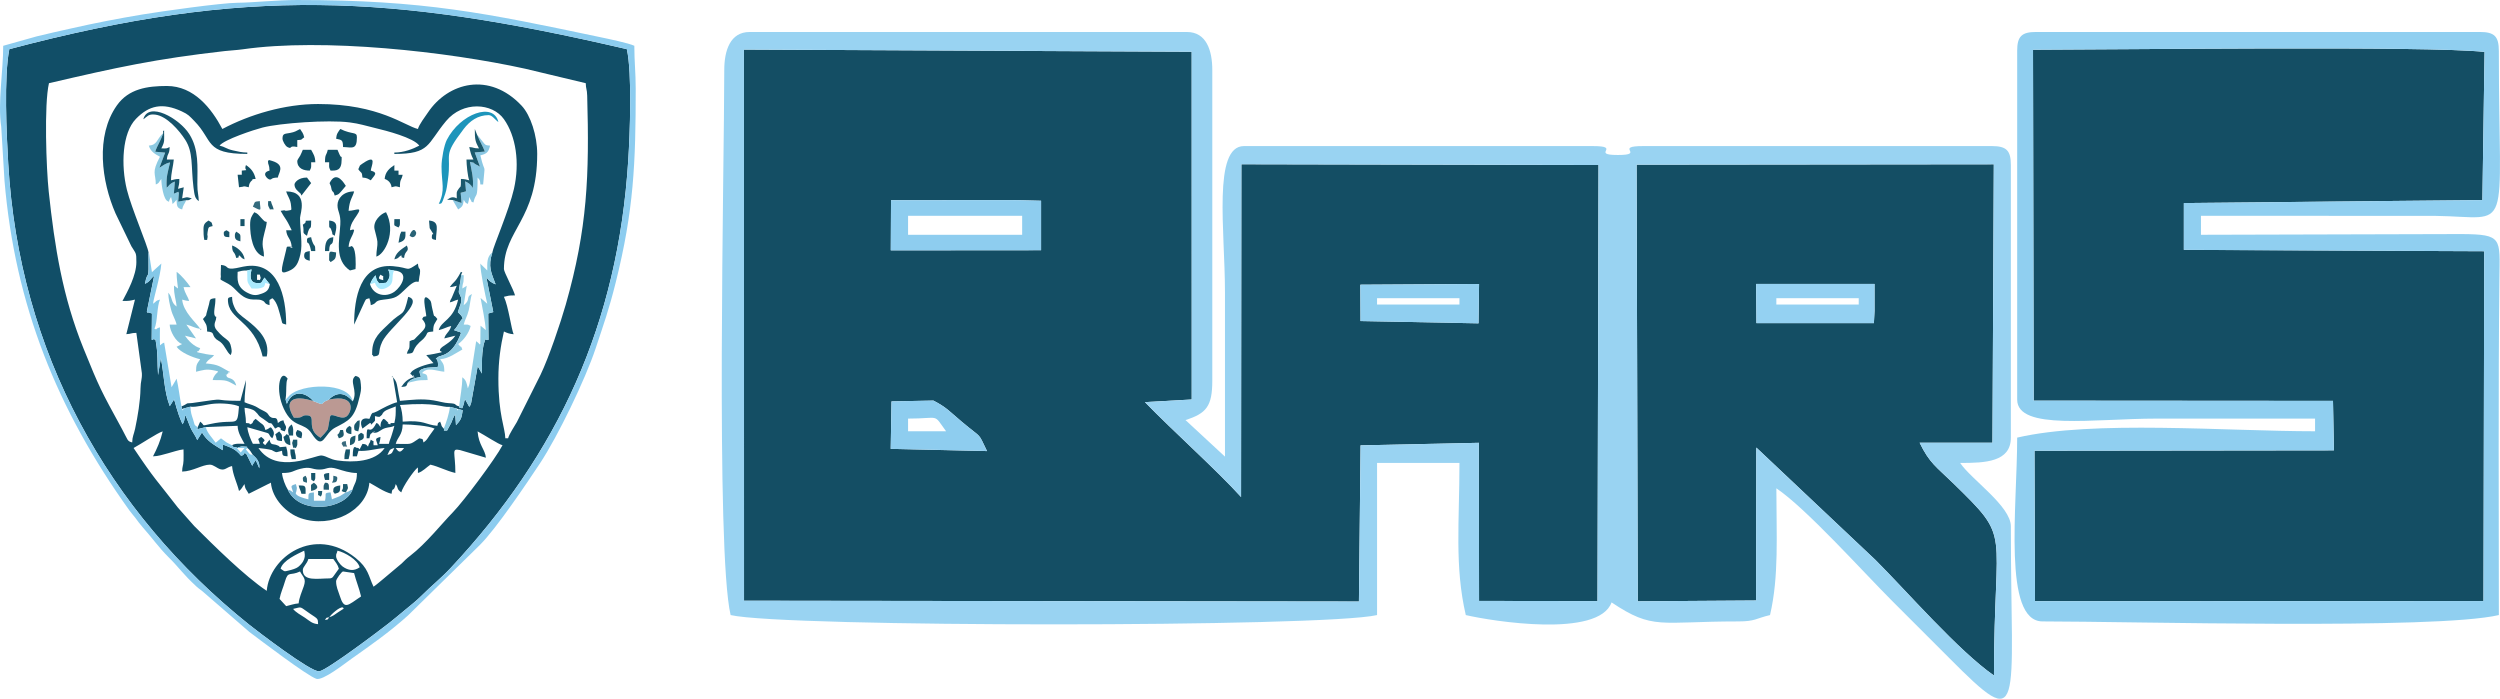 <?xml version="1.0" encoding="UTF-8"?>
<!DOCTYPE svg PUBLIC "-//W3C//DTD SVG 1.1//EN" "http://www.w3.org/Graphics/SVG/1.1/DTD/svg11.dtd">
<!-- Creator: CorelDRAW 2018 (64-Bit) -->
<svg xmlns="http://www.w3.org/2000/svg" xml:space="preserve" width="33.867mm" height="9.466mm" version="1.1" style="shape-rendering:geometricPrecision; text-rendering:geometricPrecision; image-rendering:optimizeQuality; fill-rule:evenodd; clip-rule:evenodd"
viewBox="0 0 2162.68 604.49"
 xmlns:xlink="http://www.w3.org/1999/xlink">
 <defs>
  <style type="text/css">
   <![CDATA[
    .fil0 {fill:#114E67}
    .fil8 {fill:#115066}
    .fil18 {fill:#135169}
    .fil1 {fill:#144E64}
    .fil10 {fill:#15526A}
    .fil23 {fill:#16556A}
    .fil17 {fill:#17556B}
    .fil22 {fill:#1A556B}
    .fil16 {fill:#1A596D}
    .fil24 {fill:#1D5A6D}
    .fil12 {fill:#1D95BB}
    .fil26 {fill:#1F5C6F}
    .fil27 {fill:#225D71}
    .fil28 {fill:#296376}
    .fil29 {fill:#2D667A}
    .fil25 {fill:#346B7D}
    .fil30 {fill:#3A6B7E}
    .fil15 {fill:#76B5D5}
    .fil6 {fill:#84C3DB}
    .fil5 {fill:#84C8E8}
    .fil33 {fill:#89A8B3}
    .fil14 {fill:#89C7E3}
    .fil13 {fill:#8CCAE2}
    .fil2 {fill:#8CCCEF}
    .fil9 {fill:#8ECCE3}
    .fil19 {fill:#8ECDEF}
    .fil4 {fill:#90CFF0}
    .fil31 {fill:#91ADB6}
    .fil11 {fill:#93CEE5}
    .fil20 {fill:#94D1F2}
    .fil3 {fill:#99D3F2}
    .fil32 {fill:#9AB5BE}
    .fil21 {fill:#A9EAFE}
    .fil7 {fill:#BB9993}
   ]]>
  </style>
 </defs>
 <g id="Слой_x0020_1">
  <path class="fil0" d="M281.14 536.36l0 0zm0 0c1.79,-2.58 0.18,-1.58 3.6,-2.4 -1.79,2.59 -0.18,1.58 -3.6,2.4zm-27.6 -9.6c8.39,-1.95 4.96,-2.37 14.9,4.3 6.58,4.42 6.59,3.87 6.71,8.9 -5.35,-0.45 -7.3,-2.84 -11.28,-5.52 -3.58,-2.41 -8.13,-4.69 -10.32,-7.68zm31.2 7.2c1.42,-2.12 9.28,-9.6 12,-8.4 0.55,1.55 2.14,-0.15 -4.23,4.08 -2.98,1.98 -4.33,3.4 -7.77,4.32zm6 -31.19c0,-1.86 5.01,-8.56 6,-8.4l9.57 1.4c1.65,6.72 4.28,12.68 6.03,20.19 -11.69,7.83 -14.5,12.03 -18.49,-0.71 -1.4,-4.45 -3.11,-7.5 -3.11,-12.49zm-32.4 19.2c-3.97,0.33 -7.2,1.56 -10.8,2.4l-5.73 -6.27c1.08,-5.52 2.99,-9.23 4.71,-15.15 2.75,-9.47 4.33,-4.41 13.02,-8.58 2.78,5.25 5.52,6 3.26,12.72 -1.6,4.76 -4.04,9.89 -4.46,14.87zm26.4 -21.6c-9.85,0 -22.8,2.83 -22.8,-7.2 0,-2.96 3.63,-5.22 4.8,-9.6l21.6 0c1.86,2.78 3.82,4.73 4.8,8.4 -0.95,1.41 -2.53,3.65 -3.51,4.89 -1.43,1.81 -1.72,3.51 -4.89,3.51zm6 -19.2c0,-2.75 0.41,-1.4 1.2,-4.8 6.38,1.49 17.45,7.82 19.2,14.4 -5.03,3.49 -9.83,2.87 -14.85,-0.75 -1.84,-1.33 -5.56,-6.03 -5.56,-8.84zm-48 10.8c1.91,-7.15 14.25,-12.65 20.4,-15.6 0.16,1.93 2.75,7.52 -5.17,14.04 -1.73,1.42 -5.47,2.47 -7.91,3.07 -4.64,1.14 -3.56,1.02 -7.32,-1.5zm62.19 -68.4c-6.14,17.11 -45.79,22.51 -55.97,0 -2.13,-3.33 -4.62,-9.66 -5.02,-14.39 9.31,0 8.93,-1.83 15.67,-3.56 9.41,-2.41 9.74,0.59 16.73,0.59 6.87,0 6.86,-3.16 15.47,-0.56 4.78,1.45 10.7,3.53 16.93,3.53 0,8 -1.93,8.46 -3.81,14.39zm37.4 -36l7.2 0c-3.09,4.21 -4.49,4.06 -7.2,0zm-7.2 6c2.09,-3.95 1.16,-4.71 6,-6 -2.09,3.95 -1.16,4.71 -6,6zm-202.79 1.2c4.85,-0.11 8.48,-1.52 12.96,-2.64 3.68,-0.92 9.43,-3.03 13.44,-3.37 0,3.07 0.17,6.6 0.01,9.6 -0.28,5.36 -1.09,4.38 -1.21,9.6 9.29,-0.21 17.36,-6 24,-6 3.14,0 6.29,3.24 9.2,4 4.08,1.07 4.97,-1.62 10,-2.8 0.64,7.74 4.35,14.51 6,21.6 2.69,-1.97 2.87,-3.77 4.8,-6 0.36,4.39 1.71,4.83 3.6,8.4l19.18 -9.62c1.19,14.09 13.63,26.51 25.72,30.7 26.8,9.29 57.47,-6.45 59.48,-30.68 5.54,2.93 12.66,8.08 19.2,9.6 0.75,-6.88 1.74,-0.43 3.6,-8.4 2.67,3.84 0.45,4.02 4.8,7.2 1.08,-4.64 11.03,-19.35 14.4,-21.6l0 4.8c4.02,-1.08 7.52,-5.01 10.8,-7.2 7.4,1.72 13.68,5.36 21.6,7.2 0,-17.9 -3.82,-21.47 3.93,-19.83l22.47 6.63c-0.59,-7.09 -6.19,-10.66 -7.2,-22.8 6.17,3.26 17.97,11.15 21.6,12 -6.3,11.9 -33.35,48.11 -42.87,57.91 -10.18,10.48 -23.23,27.06 -36.83,37.57 -3.79,2.93 -4.32,3.67 -7.57,6.83l-15.65 13.15c-2.71,2.22 -6.16,5.24 -8.67,6.93 -4.5,-9.37 -4.27,-15.97 -15.74,-25.06 -35.57,-28.15 -74.22,-0.63 -76.66,28.65 -19.4,-13 -45.54,-38.99 -62.71,-56.07l-14.09 -15.91c-18.76,-24.36 -19.55,-23.46 -38.39,-51.6 5.68,-3 20.98,-13.27 25.2,-14.39 -1.86,8 -4.98,15.13 -8.4,21.6zm233.98 -12c-0.96,-3.61 0.02,-2.64 -3.6,-3.6 -9.05,6.05 -5.95,4.8 -20.4,4.8 1.63,-6.12 5.79,-7.42 6,-16.8 8.04,0 22.6,1.2 27.59,3.6 -1.6,2.39 -2.68,3.45 -4.54,6.25 -1.88,2.83 -2.39,3.96 -5.06,5.75zm-142.79 -14.4l0.36 0.36c-0.03,-0.03 -0.48,-0.24 -0.36,-0.36zm165.59 -16.41l6 1.49 1.2 0.46 3.94 0.92c-0.88,7.29 -1.87,8.67 -5.82,13l-0.68 -9.35c-1.62,2.38 -2.22,4.25 -3.48,7.41l-3.55 6.56c-5.38,-0.03 -1.17,0.4 -2.85,-1.69 -2.93,-2.87 -1.33,-2.21 -3.15,-6 -2.65,1.85 -1.49,0.2 -2.4,3.6 -10.57,-0.88 -10.99,-5.18 -29.99,-3.6 0,-4.96 -0.87,-11.2 -2.4,-14.4 32.49,-2.7 35.54,2.27 43.19,1.6zm36.81 -133.59c-4.03,12.41 -0.92,17.54 2.81,27.61 -3.57,-1.28 -6.37,-3.4 -8.13,-6.63l6.1 30.63 -4.36 1.21 0.23 22.79c-4.31,1.26 -1.38,-3.79 -3.88,2.96 -0.6,1.62 -1.22,6.54 -1.41,8.43 -0.59,5.91 -0.27,11.85 -0.44,17.77l-2.99 -5.27c-0.1,-0.49 -0.42,-0.56 -0.67,-0.79l-5.62 31.42c-2.16,5.7 -0.2,1.2 -1.65,3.4l-3.52 -6.36c-1.61,2.96 -0.2,0.58 -1.17,3.67l-0.95 2.92c-0.06,-0.17 -0.19,0.67 -0.34,0.97 -5.11,-0.49 -1.16,0.17 -2.73,-1.53 -5.34,-1.43 -0.79,-2.42 -9.21,-2.81 -3.75,-0.17 -7.84,-1.51 -12.89,-2.36 -10.24,-1.73 -19.23,-0.45 -29.17,0.38 -0.79,-3.41 -1.48,-8.13 -2.04,-11.16 -0.84,-4.44 -1,-5.84 -3.96,-9.25l3.6 21.6c-5.16,1.2 -12.31,5.09 -17.34,7.86l-2.64 1.14c-1.3,0.55 -0.64,-0.66 -2.24,1.3 -0.18,0.22 -1.56,3.65 -1.78,4.09 -7.32,-1.71 -8.62,2.94 -6,8.4l6.39 -4.76c2.59,-0.17 -1.18,3.67 2.91,-0.38 2.36,-2.33 1.4,-1.44 1.49,-5.66 0.18,0.04 2.48,0.64 2.76,0.63 2.36,-0.19 0.44,0.5 2.08,-0.66 2.43,-1.72 0.93,-1.97 3.22,-3.88 2.41,-2.01 7.12,-3.14 9.94,-4.49 0,6.97 0.09,8.87 -1.2,14.4 -6.34,0 -1.79,0.01 -3.6,1.2 -5.49,-2.22 0.51,0.43 -2.5,-2.31l-1.24 -1.16c-1.35,-1.05 0.31,-0.64 -2.27,-1.33 -1.85,2.76 -2.29,2.41 -2.4,7.2l-1.44 -2.16c-1.55,-1.46 0.54,-0.36 -2.15,-1.44 -6.33,13.2 -8.4,-2.79 -8.4,13.2l2.4 0c0.75,-3.23 0.33,-3.84 3.02,-4.9 6.72,-2.66 -5.96,0.8 2.24,0.09 3.09,-0.27 4.63,-2.92 8.68,-4.06 3.84,-1.07 4.47,-0.4 7.66,-1.93 -0.64,2.78 -1.44,5.15 -2.13,7.47 -1.21,4.11 -1.85,4.62 -2.67,8.14l-8.4 0c0.64,-2.74 0.93,-2.77 1.2,-6 -5.77,1.55 -3.6,2.06 -2.4,7.2l-3.6 0c-0.47,-5.57 1.28,-2.1 -2.4,-4.8 -1.19,4.45 -1.21,1.55 -2.4,6 -1.75,-1.84 -1.21,-2.01 -4.8,-2.39 -4.48,8.46 -0.84,3.11 -5.16,3.4 -0.59,0.04 -3.24,-4.06 -3.24,7.39l3.6 0 1.35 -4.76c7.94,0.55 13.99,-1.72 22.65,-2.45 -8.14,12.15 -27.43,12.66 -40.78,10.78 -6.8,-0.96 -8.92,-3.62 -13.66,-4.31 -5.05,-0.73 -38.92,17.18 -54.75,-6.47 1.77,0.04 10.04,1.23 11.52,1.81l1.53 0.84c3.07,1.61 2.34,0.91 7.35,-0.26 0.37,4.41 0.39,4.43 4.8,4.8 0,-4.74 -0.38,-4.87 -1.2,-8.4 -10.52,0.88 -1.86,0.67 -8.83,-1.54 -0.19,-0.06 -0.56,-0.11 -0.76,-0.17 -2.52,-0.63 -3.74,0.29 -4.81,-4.29l-3.75 4.75c-5.73,-4.2 3.77,-1.86 -3.45,-7.15 -3.9,2.85 -2.48,0.53 -1.2,6l-6 0c-1.83,-3.46 -4.4,-9.59 -4.8,-14.4l16.6 4.8c3.34,0.81 1.39,2.16 4.99,4.8 1.12,-2.33 2.3,-4.31 0.31,-7.5 -2.43,-3.89 -1.7,-0.93 -6.32,0.31 -0.84,-3.61 -1.55,-4.43 -4.16,-6.1l-4.24 -3.51c-3.84,2.82 -1,3.27 -4.8,4.8 -1.47,-1.11 1.35,-0.78 -3.6,-1.2 0,-6.65 -1.09,-7.98 -1.2,-13.2 2.98,0.25 7.2,1.28 9.04,2.96 4.09,3.74 1.9,3.28 6.07,5.96 0.22,0.15 0.54,0.3 0.77,0.45l5.24 3.85c2.8,0.49 1.55,-0.8 5.29,4.78 2.29,-0.83 2.02,-1.92 3.82,-1.03 2.93,1.44 -1.99,1.68 4.58,3.44 2.5,-5.22 0.13,-3.9 -1.2,-9.6 -3.55,0.95 -1.94,0.49 -4.8,2.4 -0.52,-6.23 -3.08,-3.52 -5.5,-4.75 -3.47,-1.75 -1.7,-3.14 -5.99,-5.35l-3.97 -2.03c-1.71,-0.99 -2.1,-1.37 -3.79,-2.22 -3.14,-1.58 -6.44,-2.16 -9.55,-3.65 0,-8.01 1.2,-13.02 1.2,-19.2l-4.8 18c-28.31,0 -6.97,-3.26 -41.37,1.84 -1.68,0.25 -1.88,0.11 -2.73,0.21 -3.8,0.43 0.63,-0.57 -2.2,0.34 -0.03,0.01 -2.68,1.79 -4.69,2.41l0.59 2.26 1.2 -0.43 6 -1.6c5.06,0.79 14.11,-2.06 20.46,-2.57 7.16,-0.58 17.12,0.22 21.53,2.34 -1.62,19.47 -1.39,10.13 -24.57,15.18 -9.06,1.97 -4.21,1.55 -9.02,-1.98l-2.12 4.8c-0.72,0.83 0.93,1.14 -1.85,2.13l8.77 -2.22 27.59 -1.11c0.14,6.08 3.71,11.27 6,15.6 -3.95,0 -7.9,-0.62 -10.86,1.2 1.74,1.99 0.4,1.51 3.66,1.74l0.91 0.65c1.25,-0.75 0.45,-0.7 2.93,-1.12 1.36,-0.23 0.61,-0.22 2.08,-0.15 5.98,0.27 2.25,0.28 3.81,1.27 2.24,1.77 3.08,3.63 4.67,6 2.94,2.64 6.27,5.91 5.54,11.52l-3.09 -7.09 -2.09 3.17c-1.3,1.97 -0.1,0.57 -0.94,1.76l-5.27 -10.56c-4.24,-0.89 0.32,1.02 -4.4,1.86 -5.36,-6.18 -7.94,-6.6 -15.68,-9.66l-0.17 4.9c-8.4,-5.3 -13.37,-7.67 -17.94,-15.37l-4.11 6.63c-1.51,-3.97 -3.95,-6.5 -5.96,-11.05 -1.46,-3.3 -2.7,-7.36 -4.42,-10.63 -0.93,3.93 -0.4,5.18 -2.34,7.95 -5.22,-11.57 -6.41,-19.7 -7.35,-21.48l-3.68 5.84c-4.97,-12.85 -5.03,-27.91 -7.73,-41.55l-2.43 14.65c-0.79,-11.33 0.16,-17.78 -2.18,-30.49 -3.76,-1.79 -0.48,0.69 -3.32,0l0.2 -22.8 -2.92 -0.8c-3.36,-1.16 1.33,2.17 -1.48,-0.82l6.33 -30.89c-3.75,2.92 -3.3,4.8 -7.96,6.87 2.64,-14.17 3.42,1.8 3.1,-27.17 -0.69,-5.66 -14.77,-38.28 -18.7,-54.22 -5.17,-20.99 -4.18,-48.96 7.84,-61.3 11.39,-11.71 22.89,-14.2 39.57,-6.5 5.87,2.71 6.73,4.09 10.89,8.31 16.7,16.97 8.72,28.53 45.87,28.53l0 -1.2c-4.54,0 -8.28,-0.89 -12.52,-1.88 -6.06,-1.43 -6.56,-2.97 -11.48,-4.11 3.79,-5.17 29.91,-13.77 37.17,-15.63 15.06,-3.86 56.74,-6.86 75.31,-4.46 8.65,1.12 13.71,2.85 21.65,4.75 10.4,2.5 33.61,8.45 38.66,15.34 -5.45,2.88 -13.33,6 -21.6,6l0 1.2c31.22,0 28.04,-8.38 44.75,-28.45 14.57,-17.5 40.07,-15.76 50.08,-1.59 10.37,14.67 13.81,37.5 8.64,60.31 -4.14,18.28 -18.07,50.28 -18.67,54.92zm-64.4 -106.79c-11.25,-2.62 -33.54,-21.6 -86.39,-21.6 -28.79,0 -58.95,8.98 -82.8,21.6 -9.42,-17.81 -24.6,-37.2 -48,-37.2 -16.9,0 -33.03,2.38 -43.22,16.77 -18.76,26.49 -13.27,65.93 -1.14,93.59l13.68 28.32c4.09,6.71 4.29,5.29 4.29,13.7 0,11.64 -7.76,25.58 -12.01,33.6 6.03,0 6.23,-0.13 10.8,-1.2l-7.48 29.92c4.94,-0.31 3.41,-1.01 8.68,-1.13l4.77 34.91c0.28,5.29 -1.09,6.72 -1.18,13.09 -0.15,10.92 -2.42,24.29 -4.67,34.92 -1.07,5.07 -2.41,6.53 -2.52,11.88 -4.5,-1.2 -3.47,-1.79 -8.81,-11.59 -18.44,-33.8 -19.3,-35.12 -33.36,-69.84 -18.09,-44.68 -24.89,-87.6 -30.03,-135.56 -2.12,-19.78 -4.11,-75.27 0.2,-93.8 58.6,-13.65 92.06,-21.01 152.17,-27.81 3.93,-0.45 10.38,-0.79 15.31,-1.49 69.95,-10.04 177.48,2.02 244.6,16.8l52.29 12.5c0.11,5.21 1.07,4.9 1.24,10.76 1.93,69.22 0.25,114.76 -18.53,180.73 -4.51,15.84 -14.57,45.66 -21.9,60.89l-20.42 40.78c-2.15,3.88 -6.55,10.15 -7.58,14.02l-2.4 0c-0.2,-9.29 -6,-20.11 -6,-51.6 0,-15.05 1.96,-28.6 4.8,-40.79 2.63,1.26 4.72,2.09 8.4,2.39 -1.95,-4.06 -4.49,-24.24 -8.4,-32.4 4.23,-0.98 3.94,-1.2 9.6,-1.2 -1.14,-4.87 -9.6,-20.11 -9.6,-22.8 0,-33.96 28.79,-42.33 28.79,-99.59 0,-15.84 -5.68,-33.42 -13.47,-41.72 -27.83,-29.63 -63.57,-20.24 -81.1,5.94 -2.45,3.64 -7.57,10.28 -8.61,14.18zm-353.49 -69.06c-4.75,24.24 -2.43,73.35 -0.94,99.01 9.5,162.99 85.6,300.58 208.64,399.01 6.37,5.09 53.18,41.02 60.38,40.21 6.49,-0.73 53.63,-36.4 60.42,-41.77 5.09,-4.03 8.91,-7.24 13.85,-11.34 4.55,-3.78 9.83,-7.93 13.56,-11.65 9.43,-9.42 17.29,-15.48 25.81,-24.58 93.11,-99.49 144.75,-211.08 153.7,-352.82 1.44,-22.8 3.45,-75.11 -1.22,-96.05 -203.57,-47.46 -329.49,-54.34 -534.21,-0.01z"/>
  <path class="fil1" d="M807.46 346.54c11.54,6.03 13.29,8.82 24.57,18.33 18.21,15.35 13.47,8.17 21.79,25.35l-83.3 -1.89 0.69 -41.08 36.25 -0.7zm369.34 -100.25l96.69 -0.61 6.01 0.05 -0.47 33.98 -102.09 -1.98 -0.15 -31.44zm-406.01 -73.09l107.95 -0.1 21.86 0.57 0 42.79 -130.02 0.11 0.21 -43.38zm-127.16 346.47l531.93 0.7 1.43 -135.1 102.32 -2.2 0.18 136.78 102.46 0.15 0.88 -377.24 -308.95 -0.66 -0.27 287.85c-20.81,-23.05 -58.92,-57.08 -83.16,-82.08l40.47 -2.28 -0.04 -300.82 -387.31 -1.89 0.06 476.79z"/>
  <path class="fil2" d="M8.05 42.54c204.72,-54.34 330.64,-47.45 534.21,0.01 4.67,20.94 2.66,73.25 1.22,96.05 -8.95,141.74 -60.6,253.33 -153.7,352.82 -8.52,9.1 -16.38,15.16 -25.81,24.58 -3.72,3.72 -9.01,7.87 -13.56,11.65 -4.94,4.11 -8.76,7.31 -13.85,11.34 -6.79,5.37 -53.93,41.04 -60.42,41.77 -7.2,0.82 -54.02,-35.12 -60.38,-40.21 -123.04,-98.43 -199.14,-236.01 -208.64,-399.01 -1.49,-25.66 -3.81,-74.77 0.94,-99.01zm-5.29 -2.94c0,22.52 -4.85,49.36 -1.71,70.1l2.8 46.4c9.09,107.87 45.6,198.37 108.09,285.48 1.9,2.65 3.07,3.66 5.33,6.67 2.19,2.92 3.44,4.8 5.78,7.42 7.93,8.85 14.37,18.08 22.79,26.41 9.6,9.5 12.18,14.3 23.99,25.21 2.75,2.54 3.88,2.83 6.63,5.37l39.21 33.99c9.2,6.92 49.69,37.73 57.95,40.58 5.52,1.9 24.7,-13.26 30.33,-17.25 18.19,-12.91 31.79,-22.23 48.91,-37.48l62.4 -61.2c14.14,-14.11 40.6,-53.46 51.88,-70.51 15.4,-23.29 39.23,-72.59 48.14,-99.44 7.06,-21.28 11.4,-33.13 17.37,-57.03 15.61,-62.45 17.28,-103.01 17.28,-167.51 0,-13.99 -1.2,-23.35 -1.2,-37.2 -4.87,-2.34 -22.67,-6.02 -29.69,-7.5 -98.41,-20.72 -152.05,-32.1 -261.88,-32.1 -18.02,0 -38.25,2.27 -51.62,2.38 -14.2,0.11 -66.14,7.44 -82.26,10.13 -21.81,3.65 -40.71,7.31 -61.23,11.97 -10.78,2.45 -19.83,4.36 -30.24,6.96l-29.04 8.16z"/>
  <path class="fil1" d="M1759.3 346.6l258.93 0.2 0.8 42.8 -259.04 0.33 0.45 130.18 387.97 -0.12 0.63 -302.64 -259.85 -1.18 0.01 -40.52 258.26 -2.56 1.88 -128.16c-49.21,-5.44 -320.08,-1.96 -390.62,-1.89l0.58 303.56z"/>
  <path class="fil1" d="M1519.18 245.64l102.43 0.01 0.01 23.28 -0.54 10.59 -101.63 0.02 -0.27 -33.9zm205.75 338.76c0.1,-130.91 16.14,-116.25 -35.53,-166.61 -14.25,-13.9 -20.12,-16.98 -28.77,-34.78l63 0.01 1.16 -240.89 -309 0.34 1.01 377.72 102.34 -0.72 0.2 -132.3 103.24 97.4c26.97,26.96 71.76,78.58 102.35,99.82z"/>
  <path class="fil3" d="M1724.93 584.39c-30.59,-21.24 -75.38,-72.86 -102.35,-99.82l-103.24 -97.4 -0.2 132.3 -102.34 0.72 -1.01 -377.72 309 -0.34 -1.16 240.89 -63 -0.01c8.65,17.8 14.52,20.88 28.77,34.78 51.67,50.36 35.63,35.7 35.53,166.61zm-1081.35 -541.51l387.31 1.89 0.04 300.82 -40.47 2.28c24.25,25 62.35,59.03 83.16,82.08l0.27 -287.85 308.95 0.66 -0.88 377.24 -102.46 -0.15 -0.18 -136.78 -102.32 2.2 -1.43 135.1 -531.93 -0.7 -0.06 -476.79zm-17.04 17.7c0,83.41 -7.55,415.55 5.49,471.51 46.01,10.72 513.22,10.72 559.23,0l0 -131.59 71.28 0c0,50.5 -4.34,89.44 5.48,131.59 23.02,5.36 114.88,20.04 126.11,-10.96 36.06,24.15 41.51,16.45 109.66,16.45 14.8,0 15.12,-2.62 27.41,-5.49 7.82,-33.53 5.49,-68.62 5.49,-109.65 25.63,17.17 74.5,71.76 100.06,97.32 17.78,17.78 31.62,31.51 49.34,49.34 66,66.41 53.46,45.18 53.46,-113.77 0,-17.51 -34.31,-40.56 -43.86,-54.83 21.7,0 43.86,-0.77 43.86,-21.93l0 -235.76c0,-12.63 -3.81,-16.44 -16.45,-16.44l-301.55 0c-26.08,0 2.46,7.71 -21.93,7.71 -24.39,0 4.14,-7.71 -21.94,-7.71l-301.55 0c-27.1,0 -16.44,73.62 -16.44,126.1 0,47.52 0,95.03 0,142.55l-34.16 -31.63c18.12,-5.77 23.2,-11.94 23.2,-34.16l0 -268.65c0,-16.83 -5.08,-32.9 -21.94,-32.9l-378.31 0c-16.85,0 -21.93,16.07 -21.93,32.9z"/>
  <path class="fil4" d="M1758.72 43.03c70.54,-0.07 341.41,-3.55 390.62,1.89l-1.88 128.16 -258.26 2.56 -0.01 40.52 259.85 1.18 -0.63 302.64 -387.97 0.12 -0.45 -130.18 259.04 -0.33 -0.8 -42.8 -258.93 -0.2 -0.58 -303.56zm-13.7 1.1l0 301.55c0,27.08 66.9,16.44 120.62,16.44 45.69,0 91.38,0 137.07,0l0 10.96c-77.27,0 -192.04,-9.81 -257.69,5.49 0,60.15 -12.67,159 21.93,159 76.19,0 339.64,7.36 394.76,-5.49 0,-97.01 -0.58,-194.09 0.48,-291.07 0.38,-35.06 2.89,-38.27 -32.75,-38.53l-225.43 0.63 0 -16.45 202.96 0.1c67.58,0.91 54.73,20.73 54.73,-142.65 0,-12.63 -3.82,-16.45 -16.45,-16.45l-383.8 0c-12.63,0 -16.44,3.82 -16.44,16.45z"/>
  <path class="fil5" d="M218.75 393.57c-2.98,-0.8 -1.81,0.23 -3.97,-2.21 -3.61,-4.08 -1.53,-2.41 -0.7,-3.79 -1.56,-0.99 2.17,-1 -3.81,-1.27 -1.47,-0.06 -0.72,-0.08 -2.08,0.15 -2.48,0.42 -1.69,0.36 -2.93,1.12l6.3 0 -3.35 3.86c-1.58,-2.07 -0.33,-0.36 -1.93,-2.24l-1.93 -2.27c-3.26,-0.24 -1.92,0.25 -3.66,-1.74 -1.59,-0.87 -3.14,-1.49 -4.71,-2.42l-4.82 -3.58 -4.62 3.81c-2.91,-4.27 -7.24,-8.26 -8.58,-13.49l-8.77 2.22c2.78,-0.99 1.14,-1.3 1.85,-2.13 -3.59,-2.27 -2.45,-1.99 -4.1,-6.97 -1.11,-3.35 -2.09,-5.78 -2.18,-10.8l-6 1.6c-0.92,2.24 -0.1,2.45 -1.2,0.43l-0.59 -2.26c-1.61,-8.25 -2.47,-16.55 -4.2,-24l-4.37 7.42 -6.42 -38.62c-4.2,1.51 -3.4,5.15 -3.7,-2.12 -0.13,-3.38 0.1,-7.58 0.1,-11.08 -4.83,1.29 -1.83,2.52 -4.8,1.2 2.73,-5.68 2.08,-19.52 4.8,-25.2 -4.39,1.17 -2.52,1.26 -6,3.6 0.4,-4.76 6.22,-22.96 7.2,-34.8l-8.17 7.45 -2.46 -16.21c-0.08,-0.2 -0.26,-0.59 -0.45,-0.84 0.33,28.97 -0.45,13 -3.1,27.17 4.66,-2.08 4.21,-3.95 7.96,-6.87l-6.33 30.89c2.81,2.99 -1.88,-0.34 1.48,0.82l2.92 0.8 -0.2 22.8c2.84,0.69 -0.44,-1.79 3.32,0 2.34,12.71 1.39,19.16 2.18,30.49l2.43 -14.65c2.69,13.64 2.76,28.7 7.73,41.55l3.68 -5.84c0.94,1.78 2.13,9.91 7.35,21.48 1.94,-2.77 1.4,-4.02 2.34,-7.95 1.72,3.27 2.96,7.33 4.42,10.63 2.01,4.55 4.45,7.08 5.96,11.05l4.11 -6.63c4.57,7.7 9.53,10.07 17.94,15.37l0.17 -4.9c7.73,3.06 10.31,3.48 15.68,9.66 4.72,-0.85 0.16,-2.75 4.4,-1.86l5.27 10.56c0.84,-1.18 -0.36,0.21 0.94,-1.76l2.09 -3.17 3.09 7.09c0.73,-5.61 -2.61,-8.88 -5.54,-11.52z"/>
  <path class="fil6" d="M152.76 265.18l1.38 2.34 -1.38 -2.34zm1.2 -15.59l0 0zm0 0l-3.45 -2.57c-0.15,8.81 1.69,11.39 2.25,18.17 -5.33,-3.9 -3.08,-7.26 -7.2,-12 0,5.08 1.32,10.31 2.36,14.44 1.45,5.72 3.72,8.35 4.84,13.16l-6 0c0.12,5.52 5.52,15.39 10.8,16.8l-4.8 2.4c3.2,4.78 13.7,9.23 20.4,10.8 -2.57,3.84 -3.6,4.13 -3.6,10.8 5.95,-1.39 8.71,-2.48 14.64,-1.33 9.04,1.74 1.65,0.42 -0.24,8.53 13.1,0 11.65,0.17 20.4,4.8 -2.23,-8.37 -7.69,-4.98 -8.43,-8.54 -0.75,-3.63 -1,1.06 0.72,-1.45 5.03,-7.39 -0.89,4.44 1.72,-2.01 -7.89,-4.18 -8.66,-6.23 -20.4,-7.2 3.03,-4.53 4.64,-3.7 7.2,-7.2 -4.26,-0.1 -10.67,-1.53 -14.4,-2.4 -1.08,-3.49 0.01,2.33 2.4,-3.6 -5.46,-1.46 -10.39,-6.61 -13.2,-10.8 3.3,0.77 6.3,1.63 9.6,2.4 -2.73,-4.09 -5.77,-8.08 -8.4,-12 4.93,1.15 7.27,3.21 12,3.6 -3.6,-5.37 -14.71,-14.55 -15.6,-25.2 2.74,0.64 2.76,0.93 6,1.2 -1.16,-4.32 -3.35,-5.75 -4.8,-12l6 0c-2.5,-3.73 -8.22,-10.67 -12,-13.2 0,6.96 0.77,9.25 1.2,14.4z"/>
  <path class="fil7" d="M284.27 345.79c-9.07,3.28 -1.6,5.79 -13.27,1.19 -16.72,-5.5 -26.21,-1.23 -16.79,14.3 9.09,0.56 5.68,-2.23 11.31,-2.01 9.15,0.36 -1.89,11.28 11.72,19.39 1.33,-1.24 5.72,-5.8 6.39,-7.62l1.85 -10.24c0.57,-4.96 8.92,2.86 14.03,-0.4 4.92,-3.12 9.27,-20.1 -15.23,-14.62z"/>
  <path class="fil8" d="M224.75 242.38c-3.18,-1.28 -2.24,2.47 -2.4,-4.8l2.4 0c0.81,3.83 1.21,1.86 0,4.8zm8.66 3.6c-0.84,4.81 -2.61,6.4 -6.76,7.96 -4.4,1.66 -7.09,1.81 -11.05,0.07 -11.81,-5.16 -10.05,-13.14 -10.05,-18.83 3.39,-0.79 3.7,-1.2 8.25,-1.2l3.84 -0.89c-2.01,7.62 -1.04,13.15 8.31,11.56l2.82 -4.51 4.64 5.85zm-0.26 18c0.14,-6.16 -1.09,-3.44 2.4,-6 4.51,3.31 6.05,12.26 7.6,17.6 1.33,4.56 0.03,4.03 4.4,5.2 0,-24.91 -7.34,-53.77 -33.77,-50.65 -4.85,0.57 -8.45,1.92 -12.29,2.21 -6.8,0.52 -3.4,-2.57 -10.33,-3.15l-0.23 8.1c0.83,6.23 -3.42,2.73 6.62,8.29 6.64,3.67 9.8,11.63 19.09,13.32 3.68,0.67 6.67,-0.34 9.88,0.93 3.97,1.57 1.13,2.69 6.63,4.16z"/>
  <path class="fil8" d="M329.14 237.59c3.69,2.7 1.93,-0.77 2.4,4.8 -3.94,-1.05 -4.85,-1.04 -2.4,-4.8zm11.71 -3.6c14.36,1.09 6.21,14.1 0.53,18.24 -7.5,5.47 -18.4,3.25 -21.26,-6.25 1.53,-4.01 2.59,-5.29 4.76,-7.82 1.24,4.96 0.34,3.42 3.08,6.99l6.08 -0.53c2.65,-3.26 4.29,-6.4 1.74,-11.42l5.07 0.79zm-34.51 46.8l8.68 -18.91c1.73,-3.25 0.77,-2.88 4.51,-3.88 0.64,2.73 0.93,2.76 1.2,6 6.14,-1.63 2.33,-3.82 10.84,-4.76 11.44,-1.26 11.78,-2.13 20.63,-10.56 11.24,-10.7 9.3,0.6 10.59,-9.37l0.36 -1.86c0.02,-0.15 0.1,-0.52 0.11,-0.69 0.63,-6.67 -1.17,-1.88 -1.74,-8.75 -11.32,7.57 -5.66,3.63 -21.53,2.25 -28.55,-2.48 -33.67,27.6 -33.67,50.54z"/>
  <path class="fil8" d="M305.14 347.18c-5.82,-6.77 -12.84,-9.37 -20.87,-1.39 24.5,-5.49 20.15,11.49 15.23,14.62 -5.11,3.26 -13.45,-4.56 -14.03,0.4l-1.85 10.24c-0.67,1.82 -5.06,6.39 -6.39,7.62 -13.61,-8.11 -2.57,-19.03 -11.72,-19.39 -5.63,-0.22 -2.22,2.57 -11.31,2.01 -9.42,-15.53 0.07,-19.81 16.79,-14.3 -6.13,-7.48 -17.75,-10.59 -22.84,2.38l-1.16 -3.79c0.87,-4.92 0.4,-9.31 0.86,-14.37 0.4,-4.44 1.99,-2.8 -0.38,-5.16 -5.38,-5.38 -9.5,11.36 -1.97,27.57 8.07,17.36 17.5,11.04 24.14,21.45 10.04,15.77 10.42,0.04 20.26,-5.13 11.76,-6.19 16.83,-7.69 21.19,-26.81 0.85,-3.75 1.6,-5.97 1.07,-10.47 -0.57,-4.91 -0.42,-6.35 -4.62,-7.48 -6.15,4.51 2.51,12.61 -2.4,22.01z"/>
  <path class="fil9" d="M397.21 351.57c1.57,1.69 -2.38,1.03 2.73,1.53 0.16,-0.3 0.29,-1.14 0.34,-0.97l0.95 -2.92c0.97,-3.09 -0.44,-0.72 1.17,-3.67l3.52 6.36c1.44,-2.2 -0.51,2.3 1.65,-3.4l5.62 -31.42c0.25,0.24 0.57,0.3 0.67,0.79l2.99 5.27c0.17,-5.92 -0.15,-11.86 0.44,-17.77 0.19,-1.89 0.81,-6.81 1.41,-8.43 2.5,-6.75 -0.43,-1.7 3.88,-2.96l-0.23 -22.79 4.36 -1.21 -6.1 -30.63c1.76,3.23 4.56,5.36 8.13,6.63 -3.73,-10.07 -6.84,-15.19 -2.81,-27.61 -5.08,3.75 -4.41,9.59 -4.41,15.6l-5.47 -5.33c-0.11,-0.13 -0.35,-0.45 -0.54,-0.67 0,7.19 4.2,27.06 6,34.8l-5.79 -5.03c1.4,7.13 4,20.68 4.59,27.82l-4.62 -3.81 -0.19 15.8c-2.28,0.8 1.81,1.56 -3.6,-2.4l-5.65 36.35c-0.1,0.4 -0.41,1.53 -0.52,1.88l-1.03 2.57c-1.1,-4.73 -1.39,-7.1 -4.8,-9.6 0,8.93 -1.76,16.05 -2.73,25.2z"/>
  <path class="fil8" d="M242.75 182.39c1.79,3.38 2.99,4.9 5.05,8.15 1.89,2.99 2.98,5.68 4.55,8.65l-4.8 0c0.56,6.66 4.16,6.67 4.8,14.4 -4.59,2.02 4.87,-0.08 -1.63,-0.24 -3.15,-0.08 -2.43,-0.29 -3.35,3.5 -4.39,17.97 -5.69,20.82 1.91,17.8 6.79,-2.71 8.69,-6.69 10.58,-14.75 2.12,-9 -0.31,-20.32 -0.31,-31.51 0,-3.19 7.83,-22.8 -12,-22.8 1.1,4.11 3.9,6.68 4.27,12.77 0.22,3.6 1.02,3.17 -2.85,3.81 -4.31,0.7 -0.28,-1.03 -6.22,0.22z"/>
  <path class="fil8" d="M291.94 177.58c0,5.55 3.01,7.31 2.44,16.78 -0.84,13.94 -5.03,30.66 8.36,39.62l4.8 -1.2c0.29,-3.49 0.5,-16.09 -2.25,-19.05 -1.56,-1.67 -0.72,-0.49 -2.68,-0.3 -0.09,0.01 -0.47,0.07 -0.54,0.08 -0.07,0.01 -0.37,0.14 -0.53,0.07 0.58,-7.04 3.46,-8.66 4.8,-14.4 -1.91,-0.95 2.21,-1.23 -3.6,0 0.44,-5.29 3.07,-8.72 5.66,-12.55 5.95,-8.78 -0.38,-4.39 -6.86,-4.25 0.82,-9.96 3.68,-11.99 4.8,-16.8 -9.5,0 -14.4,6.14 -14.4,12z"/>
  <path class="fil10" d="M390.33 281.98l0 0zm0 0c-1.51,5.66 -4.69,5.89 -6,10.8 3.3,-0.77 6.3,-1.63 9.6,-2.4 -4.48,6.69 -11.95,9.04 -13.12,11.67 -1.14,2.58 1.61,1.15 1.12,2.73 -3.52,0.82 -9.4,2.08 -13.2,2.4l6.23 6.97c-5.54,0.71 -16.72,4.38 -19.13,7.71 -1.72,2.39 -0.81,0.91 0.93,3.15 4.62,5.94 -1.43,-5.08 1.17,1.36 -5.33,1.25 -8.19,4.51 -10.8,8.4 4.94,-0.42 4.27,-0.53 5.5,-3.6 3.41,-3.54 6.6,-4.34 11.36,-5.04 -0.57,-4.25 -3.37,-5.43 2.99,-7.43 3.45,-1.09 8.19,-0.6 11.71,-1.29l0.29 -1.95c-0.36,-8.24 -4.31,-3.07 -0.11,-6.6 2.17,-1.82 12.5,-0.27 19.96,-20.89 -1.74,-1.41 -0.22,-0.25 -2.66,-1.19 -0.31,-0.12 -1.46,-0.52 -1.75,-0.63l-1.67 -0.57c3.42,-3.36 4.59,-7.53 7.55,-10.17 -1.32,-3.26 -2.52,-3.32 -4.23,-5.43 1.86,-6.09 3.75,-8.45 2.68,-12.87l-1.9 -4.34c-0.22,-1.04 2,-11.92 2.11,-15.19 1.5,-3.43 1.06,-1.32 -0.23,-2.4 -5.27,9.96 -6.14,8.03 -9.6,13.2 3.24,-0.27 3.27,-0.56 6,-1.2l-4.23 10.17c-1.91,4.27 -0.52,-0.47 -1.78,4.23 3.73,-0.87 3.48,-1.53 7.2,-2.4 -4.19,17.99 -14.57,18.05 -16.8,26.4 4.62,-1.08 6.73,-2.66 10.8,-3.6z"/>
  <path class="fil11" d="M401.13 263.98l-0.66 2.58 0.66 -2.58zm-1.19 -14.39l0 0zm-47.3 81.59c7.59,-1.48 6.95,-2.4 17.3,-2.4 -0.41,-4.89 -0.62,-4.88 -4.8,-6 4.2,-5.73 12.07,-1.79 19.2,-1.2 0,-6.67 -1.03,-6.95 -3.6,-10.8 7.82,-0.65 13.53,-5.4 19.2,-8.4 -1.71,-4.72 -0.19,-0.13 -3.6,-4.8 4.58,-3.07 9.36,-9.43 10.8,-15.6 -3.19,-1.53 -1.28,-1.1 -6,-1.2 1.09,-4.67 2.82,-6.34 4.36,-12.44 1.07,-4.23 1.53,-11.22 2.84,-13.96 -5.97,2.41 -0.68,4.82 -7.2,9.6l2.61 -16.76 -3.81 2.37c0.09,-4.29 0.95,-4.61 1.03,-6.41 0.38,-7.97 0.34,-3.88 -2.01,-5.59 -0.11,3.27 -2.33,14.14 -2.11,15.19l1.9 4.34c1.08,4.41 -0.82,6.78 -2.68,12.87 1.72,2.11 2.92,2.17 4.23,5.43 -2.97,2.64 -4.14,6.81 -7.55,10.17l1.67 0.57c0.29,0.11 1.44,0.5 1.75,0.63 2.44,0.95 0.92,-0.22 2.66,1.19 -7.46,20.62 -17.78,19.07 -19.96,20.89 -4.2,3.52 -0.25,-1.65 0.11,6.6l-0.29 1.95c-3.52,0.69 -8.26,0.2 -11.71,1.29 -6.35,2 -3.56,3.19 -2.99,7.43 -4.76,0.7 -7.95,1.5 -11.36,5.04z"/>
  <path class="fil12" d="M381.94 143.99c0,14.84 3.47,20.16 -2.4,32.4 2.31,-0.84 2.12,2.01 5.61,-8.79 1.41,-4.36 1.6,-7.08 2.31,-12.09 3.44,-24.08 -5.36,-19.04 13.66,-43.94 5.31,-6.95 12.28,-11.98 21.62,-11.98 3.05,0 5.53,4.08 8.4,6 -4.13,-17.73 -33,-7.2 -44.62,15.38 -2.35,4.55 -4.58,16.39 -4.58,23.02z"/>
  <path class="fil13" d="M161.15 173.16l-7.04 1.28 0.65 -7.66c-1.67,-1.12 1.81,-1.67 -4.38,0.8l0.86 -10.52c-4.97,1.85 -6.15,5.1 -6.37,4.67 -0.11,-0.22 -0.46,0.49 -0.72,0.7 -0.53,-9.76 0.97,-13.24 2.96,-21.91 -4.62,0.96 -6.14,2.84 -9.22,4.59l4.96 -13.08 -8.58 -0.78c1.65,-5.34 4.68,-9.09 6.91,-16.06 -5.86,5.18 -4.87,10.17 -12.43,10.8 1.34,5.03 5.43,7.39 9.6,9.6 -7.56,14.28 -3.6,14.04 -3.6,24 3.14,-1.14 2.74,-2.43 4.8,-4.8 0,5.35 1.9,18.01 5.62,19.3 2.66,0.92 -0.73,1.83 2.78,-3.7 0.64,2.73 0.93,2.76 1.2,6 1.58,-1.16 0.04,0.27 1.93,-1.67l1.67 -1.93c0.12,5.6 0.37,7.22 4.8,8.4 0.98,-4.2 1.67,-3.86 3.6,-8.03z"/>
  <path class="fil14" d="M391.54 173.02l4.8 8.17c3.44,-2.3 4.36,-3.05 4.8,-8.4 1.6,2.31 0.89,2.5 3.6,3.6 0.64,-2.74 0.93,-2.77 1.2,-6l1.17 2.43c1.79,2.47 -0.79,1.07 2.43,2.37 2.33,-10.02 3.6,-1.02 3.6,-21.6 2.15,2.48 2.06,1.81 2.4,6l2.4 0c1.77,-21.27 1.92,-6.65 -2.4,-25.2 5.6,-1.3 7.09,-2.8 8.4,-8.4 -4.27,-0.36 -4.03,-0.53 -6.26,-3.33l-5.04 -6.27c2.37,5.86 5.22,10.34 6.79,14.73l-8.76 0.75 4.55 12.29 -3.74 -2.02c-3.77,-2.23 1.23,-0.63 -4.92,-2.09 1.46,7.97 3.31,14.12 2.39,22.6 -1.48,-2.94 -3.38,-4.25 -6.56,-5.79l0.75 8.7c-0.47,0.13 -0.93,-0.07 -1.04,0.26l-2.94 0.77c-0.11,0.03 -0.44,0.1 -0.64,0.19l0.79 8.83 -7.76 -2.6z"/>
  <path class="fil10" d="M123.96 103.2c3.83,-2.56 4.28,-4.74 10.27,-4.05 10.03,1.15 21.04,14.01 26,21.78 7.11,11.15 4.87,22.64 7.1,40.89 0.98,8.04 1.46,9.85 4.62,12.18 -0.11,-5.25 -1.26,-7.49 -1.23,-14.37 0.06,-15.65 1.38,-30.33 -6.9,-43.5 -8.63,-13.73 -35.59,-28.94 -39.87,-12.92z"/>
  <path class="fil5" d="M247 345.58l1.16 3.79c5.09,-12.98 16.71,-9.86 22.84,-2.38 11.67,4.6 4.2,2.09 13.27,-1.19 8.03,-7.98 15.05,-5.38 20.87,1.39 -3.41,-17 -44.84,-15.42 -54.87,-4.9l-1.21 1.32c-1.37,1.4 -0.52,0.7 -2.06,1.98z"/>
  <path class="fil15" d="M248.97 423.57c10.19,22.51 49.83,17.11 55.97,0 -4.15,1.21 -1.44,1.24 -5.79,2.4l-5.17 3.24c-2.75,1.3 -4.45,1.62 -6.83,2.77l-1.2 -6c-6.39,0.53 -3.3,0.77 -4.8,7.2l-9.6 0 0 -7.2c-5.18,0.43 -4.68,0.68 -4.8,6 -3.59,-0.84 -11,-2.82 -10.91,-5.47l0.46 -1.28c0.87,-4.09 0.54,-2.64 -0.34,-6.44 -5.77,1.54 -3.6,2.06 -2.4,7.2 -2.6,-1.74 -1.35,-1.45 -4.58,-2.4z"/>
  <path class="fil8" d="M216.35 194.39c0,9.2 2.03,24.94 11.99,27.6 0,-5.8 -1.19,-7.09 -1.19,-10.8 0,-6.82 3.07,-12.89 3.6,-19.2 -2.64,-0.7 -1.25,-0.22 -3.08,-1.71l-2.32 -2.48c-1.78,-1.92 -2.46,-3.15 -5.39,-4.21 -2.24,3.35 -3.6,5.06 -3.6,10.8z"/>
  <path class="fil8" d="M325.54 221.98c7.32,-1.95 17.42,-21.35 8.4,-38.4 -4.35,1.16 -11.47,7.61 -9.97,14.59 0.74,3.44 2.25,8.04 2.49,10.9 0.33,3.98 -0.92,7.08 -0.92,12.91z"/>
  <path class="fil8" d="M368.74 273.58c-3.51,0.84 -1.73,-0.16 -3.6,2.39 6.13,7.05 1.21,9.18 -4.78,15.62 -3.6,3.87 -1.05,1.2 -6.02,3.58 0,9.46 -0.8,4.84 -2.4,10.8 8.44,-0.19 3.01,-2.16 10.74,-9.66 2.12,-2.05 3.45,-2.59 5.4,-5.4 2.24,-3.23 0.11,-3.6 6.66,-4.14 0,-6.58 1.38,-6.62 3.6,-10.8 -4.41,-6.02 -1.79,1.78 -4.57,-9.71 -0.84,-3.48 -0.4,-5.03 -1.98,-6.74 -8.36,-9.04 -3.05,10.42 -3.05,14.05z"/>
  <path class="fil16" d="M391.54 173.02l7.76 2.6 -0.79 -8.83c0.2,-0.09 0.53,-0.16 0.64,-0.19l2.94 -0.77c0.11,-0.33 0.57,-0.13 1.04,-0.26l-0.75 -8.7c3.18,1.53 5.08,2.84 6.56,5.79 0.92,-8.48 -0.93,-14.63 -2.39,-22.6 6.15,1.46 1.16,-0.14 4.92,2.09l3.74 2.02 -4.55 -12.29 8.76 -0.75c-1.57,-4.39 -4.42,-8.86 -6.79,-14.73l-1.9 -4.8c0,9.24 0.38,10.72 3.6,16.79 -5.27,-0.11 -3.74,-0.81 -8.4,-1.19 1.13,4.83 1.51,6.85 3.6,10.8l-6 0c0,4.29 1.12,15.33 2.4,18 -2.82,-0.66 -3.54,-1.12 -7.2,-1.2 0,8.69 0.06,5.49 -2.09,8.71 -2.06,3.08 -1.51,2.39 -1.51,8.09 -3.23,-1.55 -4.89,-1.24 -8.4,1.2l4.8 0.23z"/>
  <path class="fil8" d="M175.55 275.98c2.22,4.19 3.6,4.22 3.6,10.8 7.28,0.6 3.45,2.46 7.8,6.59 0.79,0.75 2.61,1.62 3.6,2.4 4.24,3.35 5.46,8.82 8.99,11.41 1.23,-2.55 0.93,-3.86 0.49,-6.36 -1.43,-8.15 -4.32,-5.33 -12.6,-15.2 -3.5,-4.18 -0.9,-7.65 -0.69,-9 0.81,-5.34 0.23,-0.8 -0.4,-3.01 -0.04,-0.15 -1.63,-0.21 -0.79,-6.62 0.47,-3.55 0.78,-4.66 0.78,-9 -5.4,0.45 -4.58,1.25 -5.59,5.43l-2.16 7.85c-0.5,2.34 0.06,0.78 -0.77,2.19 -0.03,0.06 -1.87,1.98 -2.27,2.53z"/>
  <path class="fil17" d="M141.18 115.19c-2.23,6.97 -5.26,10.72 -6.91,16.06l8.58 0.78 -4.96 13.08c3.08,-1.74 4.6,-3.62 9.22,-4.59 -1.99,8.67 -3.49,12.15 -2.96,21.91 0.26,-0.22 0.6,-0.92 0.72,-0.7 0.22,0.43 1.4,-2.83 6.37,-4.67l-0.86 10.52c6.19,-2.46 2.71,-1.92 4.38,-0.8l-0.65 7.66 7.04 -1.28c1.42,-0.12 1.42,0.78 4.8,-1.57 -5.5,-1.28 -2.91,-1.28 -8.4,0l1.4 -9.57 -4.96 1.32c0.77,-3.68 1.15,-3.81 1.15,-8.55 -3.65,0.08 -4.37,0.54 -7.2,1.2 0,-6.21 1.93,-12.32 2.4,-18l-6 0c0.52,-6.21 2.25,-3.77 2.4,-10.8 -3.33,1.6 -2.32,1.19 -7.2,1.19 3.26,-6.18 2.4,-6.65 2.4,-15.59 -1.76,1.46 -0.59,-0.26 -0.77,2.4z"/>
  <path class="fil18" d="M321.94 304.78c0,4.59 -0.37,0.44 1.2,3.6 7.71,-0.84 2.77,-2.91 7.55,-12.85 5.87,-12.2 37.34,-34.77 22.44,-38.75 -4.4,18.88 -4.34,10.95 -16.52,23.08 -6.72,6.7 -14.67,12.08 -14.67,24.92z"/>
  <path class="fil18" d="M197.15 259.18c0,18.01 22.66,17.67 30,49.2l3.6 0c3.03,-14.33 -7.58,-24.07 -17.5,-31.7 -5.45,-4.2 -8.47,-6.26 -10.53,-11.07 -1.37,-3.21 -1.88,-4.85 -1.97,-8.83 -1.8,0.43 -3.6,0.26 -3.6,2.4z"/>
  <path class="fil8" d="M257.15 139.19c0,6.77 5.68,8.4 10.8,8.4 1.6,-3.34 1.2,-2.32 1.2,-7.2l3.6 0c-0.12,-5.36 -1.75,-7.31 -3.6,-10.8l-7.2 0c-0.84,1.76 -1.22,3.14 -2.21,4.99 -0.51,0.97 -2.59,3.72 -2.59,4.61z"/>
  <path class="fil8" d="M281.14 140.39l3.6 0c0,4.87 -0.4,3.86 1.2,7.2 5.07,0 9.6,0.27 9.6,-9.6 0,-4.96 0.22,0.21 -1.78,-4.21 -0.89,-1.97 -1.06,-2.61 -1.82,-4.19l-8.4 0c-1.29,5.52 -2.4,3.28 -2.4,10.8z"/>
  <path class="fil8" d="M290.74 119.99c5.13,1.19 5.86,0.97 6,7.2 7.52,0.17 12,2.93 12,-8.4 0,-5.17 -3.55,-1.99 -14.4,-7.2 -1.86,2.78 -3.22,3.9 -3.6,8.4z"/>
  <path class="fil19" d="M785.54 186.68l98.69 0 0 16.45 -98.69 0 0 -16.45zm-14.95 29.9l130.02 -0.11 0 -42.79 -21.86 -0.57 -107.95 0.1 -0.21 43.38z"/>
  <path class="fil8" d="M257.15 127.19l0 -6c5.16,-0.43 2.16,0.17 6,-2.4 -0.86,-3.67 -1.87,-4.61 -3.6,-7.2 -3.46,1.83 -4.37,2.59 -8.6,3.4 -4.61,0.88 -6.58,0.36 -6.58,4.93 -0.01,1.85 2.24,6.28 4.34,7.32 4.65,2.32 0.26,-1.79 8.45,-0.06z"/>
  <path class="fil8" d="M209.15 147.59l0 3.6 -3.6 0 1.2 10.8c6.35,-0.53 2.13,-1.46 8.4,0 0.35,-3.24 1.13,-4.54 3.15,-6.25 1.25,-1.05 -3.05,-0.44 2.85,-0.96 -1.38,-5.93 -4.02,-9.07 -8.4,-12 -2.25,5.46 3.9,3.98 -3.6,4.8z"/>
  <path class="fil8" d="M332.74 154.79c0.3,0.11 5.38,1.53 6,7.2 4.7,-1.1 2.51,-1.1 7.2,0 0,-7.53 1.11,-5.27 2.4,-10.8l-3.6 0 0 -3.6 -3.6 0 0 -4.8c-4.06,2.72 -7.87,5.67 -8.4,12z"/>
  <path class="fil8" d="M309.94 146.39c2.63,3.93 3.14,1.67 3.6,7.2 4.07,0.34 4.39,0.92 7.2,2.4 2.78,-4.16 6.97,-6.53 0,-8.4 0.07,-3.17 6.56,-15.55 -7.23,-6.03 -3.38,2.33 -1.62,1.14 -3.57,4.83z"/>
  <path class="fil13" d="M383.89 370.78c1.68,2.09 -2.53,1.67 2.85,1.69l3.55 -6.56c1.26,-3.16 1.86,-5.03 3.48,-7.41l0.68 9.35c3.95,-4.32 4.94,-5.7 5.82,-13l-3.94 -0.92c-1.12,1.92 -0.29,1.67 -1.2,-0.46l-6 -1.49c-0.34,5.36 -3.31,14.13 -5.25,18.81z"/>
  <path class="fil20" d="M1536.67 257.96l71.27 0 0 5.49 -71.27 0 0 -5.49zm-17.22 21.58l101.63 -0.02 0.54 -10.59 -0.01 -23.28 -102.43 -0.01 0.27 33.9z"/>
  <path class="fil8" d="M231.95 139.19c-0.07,0.15 -0.16,0.27 -0.15,0.5 0.06,3.31 1.23,2.49 1.35,7.9 -7.73,1.85 -1.65,7.57 0.1,7.71 2.42,0.2 0.51,-1.57 7.11,-1.72 0.29,-3.58 7.07,-10.73 -4.99,-14.38 -4.66,-1.41 -2.23,-0.57 -3.42,-0.01z"/>
  <path class="fil4" d="M1191.25 257.96l71.28 0 0 5.49 -71.28 0 0 -5.49zm-14.3 19.78l102.09 1.98 0.47 -33.98 -6.01 -0.05 -96.69 0.61 0.15 31.44z"/>
  <path class="fil8" d="M289.55 169.19c3.81,-1.02 3.75,-1.48 7.42,-5.78l2.18 -2.62c-1.23,-1.83 -7.45,-12.73 -12.93,-4.38 -1.95,2.96 -0.72,2.01 0.06,4.89l0.57 2.72c1.18,3.06 1.46,0.53 2.69,5.17z"/>
  <path class="fil8" d="M254.74 159.59c0,3.81 3.39,6.03 4.06,6.75 1.72,1.88 0.96,0.13 1.95,2.85l8.4 -10.8 -3.6 -4.8c-7.8,0 -10.8,4.55 -10.8,6z"/>
  <path class="fil21" d="M320.12 245.98l4.16 -1.38c0.43,0.83 2.72,9.36 11.69,3.42 5.56,-3.68 2.26,-8.58 4.88,-14.04l-5.07 -0.79c2.55,5.02 0.91,8.16 -1.74,11.42l-6.08 0.53c-2.74,-3.57 -1.84,-2.02 -3.08,-6.99 -2.18,2.54 -3.23,3.81 -4.76,7.82z"/>
  <path class="fil21" d="M233.41 245.98l-4.64 -5.85 -2.82 4.51c-9.35,1.59 -10.31,-3.93 -8.31,-11.56l-3.84 0.89c0.54,10.86 -1.03,8.45 3.75,15.6 2.62,0 5.54,0.35 8.02,-0.38 3.23,-0.96 3.16,-1.34 3.98,-4.42l3.86 1.2z"/>
  <path class="fil19" d="M785.54 362.13c28.43,0 21.28,-4.89 32.89,10.96l-32.89 0 0 -10.96zm-15.01 26.19l83.3 1.89c-8.32,-17.17 -3.58,-9.99 -21.79,-25.35 -11.28,-9.51 -13.03,-12.29 -24.57,-18.33l-36.25 0.7 -0.69 41.08z"/>
  <path class="fil10" d="M373.54 205.18c0,2.19 1.83,1.93 3.6,2.4 0,-8.81 3.79,-15.98 -6,-16.8l0.54 6.59c0.14,0.24 0.34,0.55 0.49,0.79 5.18,8.44 1.37,0.94 1.37,7.02z"/>
  <path class="fil17" d="M176.75 207.58l2.4 0c1.18,-5.6 -0.35,-2.02 0.42,-6.76 0.79,-4.81 0.73,-4.27 4.37,-5.24 -1.12,-4.2 -0.45,-2.69 -3.6,-4.8 -3,2.02 -4.26,3.07 -4.32,7.18 -0.04,3.18 0.08,6.59 0.72,9.62z"/>
  <path class="fil18" d="M261.95 194.39c1.72,7.42 -1.43,6.23 3.6,9.6 2.73,-11.76 3.6,-2.09 3.6,-13.2 -9.26,0.21 -1.12,-0.04 -7.2,3.6z"/>
  <path class="fil22" d="M341.14 224.39c4.39,-1.17 2.52,-1.27 6,-3.6 0.82,3.12 -0.45,1.34 2.4,2.4 0.58,-7.02 5.06,-5.05 2.39,-10.8 -6.38,4.27 -9.56,6.69 -10.8,12z"/>
  <path class="fil23" d="M204.35 223.19c3.12,-0.83 1.34,0.44 2.4,-2.4 2.36,1.72 1.72,2.48 4.8,3.6 -0.56,-6.76 -7.88,-11.22 -10.8,-12 0.17,7.55 2.01,3.97 3.6,10.8z"/>
  <path class="fil18" d="M284.74 194.39c0,4.27 0.41,0.79 1.76,4.25 0.11,0.27 0.2,0.61 0.31,0.89 2.02,5.22 -1.65,1.25 2.74,4.46 1.65,-7.12 3.31,-12.52 -4.8,-13.2l0 3.6z"/>
  <path class="fil17" d="M281.14 217.18l3.6 0c0.22,-9.91 3.38,-2.09 3.6,-12 -6.16,0.51 -7.2,5.56 -7.2,12z"/>
  <path class="fil23" d="M265.55 207.58c0,5.27 1.23,-1.58 3.6,9.6l3.6 0c-0.15,-6.6 -0.49,-2.78 -2.59,-8.21 -0.66,-1.73 -0.47,-1.47 -1.02,-3.79 -1.8,0.43 -3.6,0.27 -3.6,2.4z"/>
  <path class="fil24" d="M284.74 220.78c0,7.91 -0.47,2.64 1.2,6 3.72,-2.49 4.66,-2.39 4.8,-8.4 -3.93,-0.33 -6,-2.3 -6,2.4z"/>
  <path class="fil23" d="M344.74 209.99c6.6,-1.76 6,-4.72 6,-9.6 -4.56,0.38 -2.92,-1.32 -4.69,2.52 -0.16,0.34 -1.24,6.19 -1.32,7.08z"/>
  <path class="fil23" d="M249.95 376.77c-3.8,-2.13 -0.56,-1.18 -4.8,1.2 1.08,4.63 1.51,6 6,7.2 0,-4.74 -0.38,-4.87 -1.2,-8.4z"/>
  <path class="fil18" d="M238.09 375.75c2.24,4.8 -0.73,5.27 5.86,5.82l0 -3.6c0,-2.69 -0.95,-2.63 -2.4,-4.8l-3.45 2.57z"/>
  <path class="fil23" d="M297.94 397.17l3.6 0c0.82,-3.53 1.19,-3.67 1.19,-8.4l-3.6 0c-0.82,3.53 -1.2,3.67 -1.2,8.4z"/>
  <path class="fil17" d="M249.95 376.77l3.6 0c0,-5.2 0.57,-5.9 -1.19,-9.6 -3.88,2.84 -3.44,5.16 -2.4,9.6z"/>
  <path class="fil25" d="M218.75 178.78c8.89,4.71 6.17,2.81 6,-4.8 -5.54,0.46 -3.93,0.63 -6,4.8z"/>
  <path class="fil16" d="M306.34 369.57c0,3.32 0.93,2.89 3.6,3.6 0.98,-4.23 1.2,-3.95 1.2,-9.6 -2.57,0.93 -1.28,-0.18 -2.97,1.83 -1.39,1.64 -1.83,2.02 -1.83,4.17z"/>
  <path class="fil8" d="M252.35 397.17l3.6 0c-0.11,-5.27 -0.81,-3.74 -1.2,-8.4l-3.6 0c0,4.74 0.38,4.87 1.2,8.4z"/>
  <path class="fil23" d="M260.75 427.17l3.6 0 0 -3.6c0,-3.99 -2.16,-3.51 -6,-3.6 0.87,3.72 1.53,3.47 2.4,7.2z"/>
  <path class="fil17" d="M288.35 423.57c0,4.59 -0.37,0.44 1.2,3.6 4.65,-1.24 4.67,-1.62 4.8,-7.2 -2.82,0.23 -6,1.09 -6,3.6z"/>
  <path class="fil18" d="M267.94 225.59l0 -8.4c-2.69,0.63 -4.6,0.36 -4.82,3.6 -0.24,3.47 2.15,4.09 4.82,4.81z"/>
  <path class="fil17" d="M344.74 196.79c0.82,-1.46 1.2,-1.28 1.2,-3.6l0 -3.6 -4.8 0c0,6.94 -1.03,4.75 3.6,7.2z"/>
  <path class="fil16" d="M203.15 203.98c0,3.65 2.08,4.07 4.8,4.8 0,-6.57 0.69,-5.53 -3.6,-8.4 -0.82,1.46 -1.19,1.28 -1.19,3.6z"/>
  <path class="fil24" d="M302.74 385.18c4.43,-1.19 4.67,-2.8 4.8,-8.4 -5.19,1.39 -4.8,2.2 -4.8,8.4z"/>
  <path class="fil10" d="M255.94 374.37c0,3.65 2.08,4.07 4.8,4.8 0.91,-4.31 1.52,-5.83 -3.6,-7.2 -0.02,0.02 -1.2,2.24 -1.2,2.39z"/>
  <path class="fil24" d="M299.14 425.97c2.27,-4.3 2.15,-2.69 1.2,-7.2l-3.6 0c-0.11,4.71 0.33,2.82 -1.2,6 1.62,0.91 1.33,0.66 3.6,1.2z"/>
  <path class="fil26" d="M269.14 424.77c5.37,-1.25 7.54,-3.44 2.4,-7.2 -3.47,2.54 -2.4,0.98 -2.4,7.2z"/>
  <path class="fil16" d="M255.94 387.57c1.65,-2.93 1.2,-2.22 1.2,-7.2l-3.6 0c-0.63,2.97 -1.14,2.11 -0.53,4.28 1.51,5.41 -0.5,1.53 2.93,2.91z"/>
  <path class="fil24" d="M293.14 379.17c5.12,-1.37 4.51,-2.89 3.6,-7.2l-2.4 0c-1.68,6.28 -3.81,1.55 -1.2,7.2z"/>
  <path class="fil23" d="M309.94 381.57c2.04,-0.55 4.8,-1.39 4.8,-3.6 0,-3.38 -0.52,-2.22 -2.39,-3.6 -3.47,2.55 -2.4,0.98 -2.4,7.2z"/>
  <path class="fil23" d="M303.94 375.57c0,-9.48 0.5,-3.77 -1.2,-7.2 -4.04,1.63 -5.75,6.62 1.2,7.2z"/>
  <path class="fil27" d="M279.94 423.57c5.77,-0.13 4.47,1.38 4.59,-2.57 0.13,-4.06 -2.69,-3.24 -3.39,-3.42 -1.39,2.89 -1.2,1.56 -1.2,6z"/>
  <path class="fil28" d="M354.34 203.98c1.44,0.69 2.04,1.97 4.24,0.58 0.78,-0.49 1.88,-2.43 1.26,-3.83 -1.99,-4.47 -4.87,0.59 -5.5,3.24z"/>
  <path class="fil22" d="M281.14 415.17l3.6 0 0 -6c-6.1,0.5 -4.65,1.5 -3.6,6z"/>
  <path class="fil17" d="M193.55 201.59c0,3.63 1.41,3.31 4.8,3.6 -0.14,-6.17 1.09,-3.44 -2.4,-6 -1.07,0.6 -2.4,0.78 -2.4,2.4z"/>
  <path class="fil27" d="M236.75 181.19c-0.87,-3.72 -1.53,-3.47 -2.4,-7.2l-2.4 0c0.06,2.43 -0.49,3.4 0.66,5.33 1.95,3.24 -0.96,1.31 4.14,1.86z"/>
  <path class="fil17" d="M269.14 412.77c0,3.38 0.52,2.22 2.4,3.6 0.82,-1.46 1.2,-1.28 1.2,-3.6l0 -3.6 -3.6 0 0 3.6z"/>
  <polygon class="fil23" points="207.95,195.59 211.55,195.59 211.55,189.58 207.95,189.58 "/>
  <path class="fil29" d="M287.15 417.57c2.89,-0.32 3.97,-0.03 4.51,-2.78 0.59,-2.96 -0.96,-2.59 -3.31,-3.22 -0.1,4.18 0.18,3.21 -1.2,6z"/>
  <path class="fil28" d="M261.95 413.97c0,3.32 0.93,2.89 3.6,3.6 -0.11,-4.71 0.33,-2.82 -1.2,-6 -1.07,0.6 -2.4,0.79 -2.4,2.4z"/>
  <path class="fil30" d="M295.54 383.97c2.7,3.68 -0.77,1.93 4.8,2.39 -1.09,-2.18 -0.93,-1.5 -1.2,-4.8 -2.11,0.5 -3.22,0.15 -3.6,2.4z"/>
  <path class="fil27" d="M277.54 429.57c1.09,-2.19 0.93,-1.5 1.2,-4.8l-3.6 0c0.45,5.36 -1.32,2.22 2.39,4.8z"/>
  <polygon class="fil31" points="339.94,326.37 339.94,325.17 338.54,326.18 "/>
  <polygon class="fil32" points="173.15,284.38 173.15,285.58 174.55,284.58 "/>
  <polygon class="fil33" points="212.75,328.78 214.13,326.44 "/>
 </g>
</svg>
